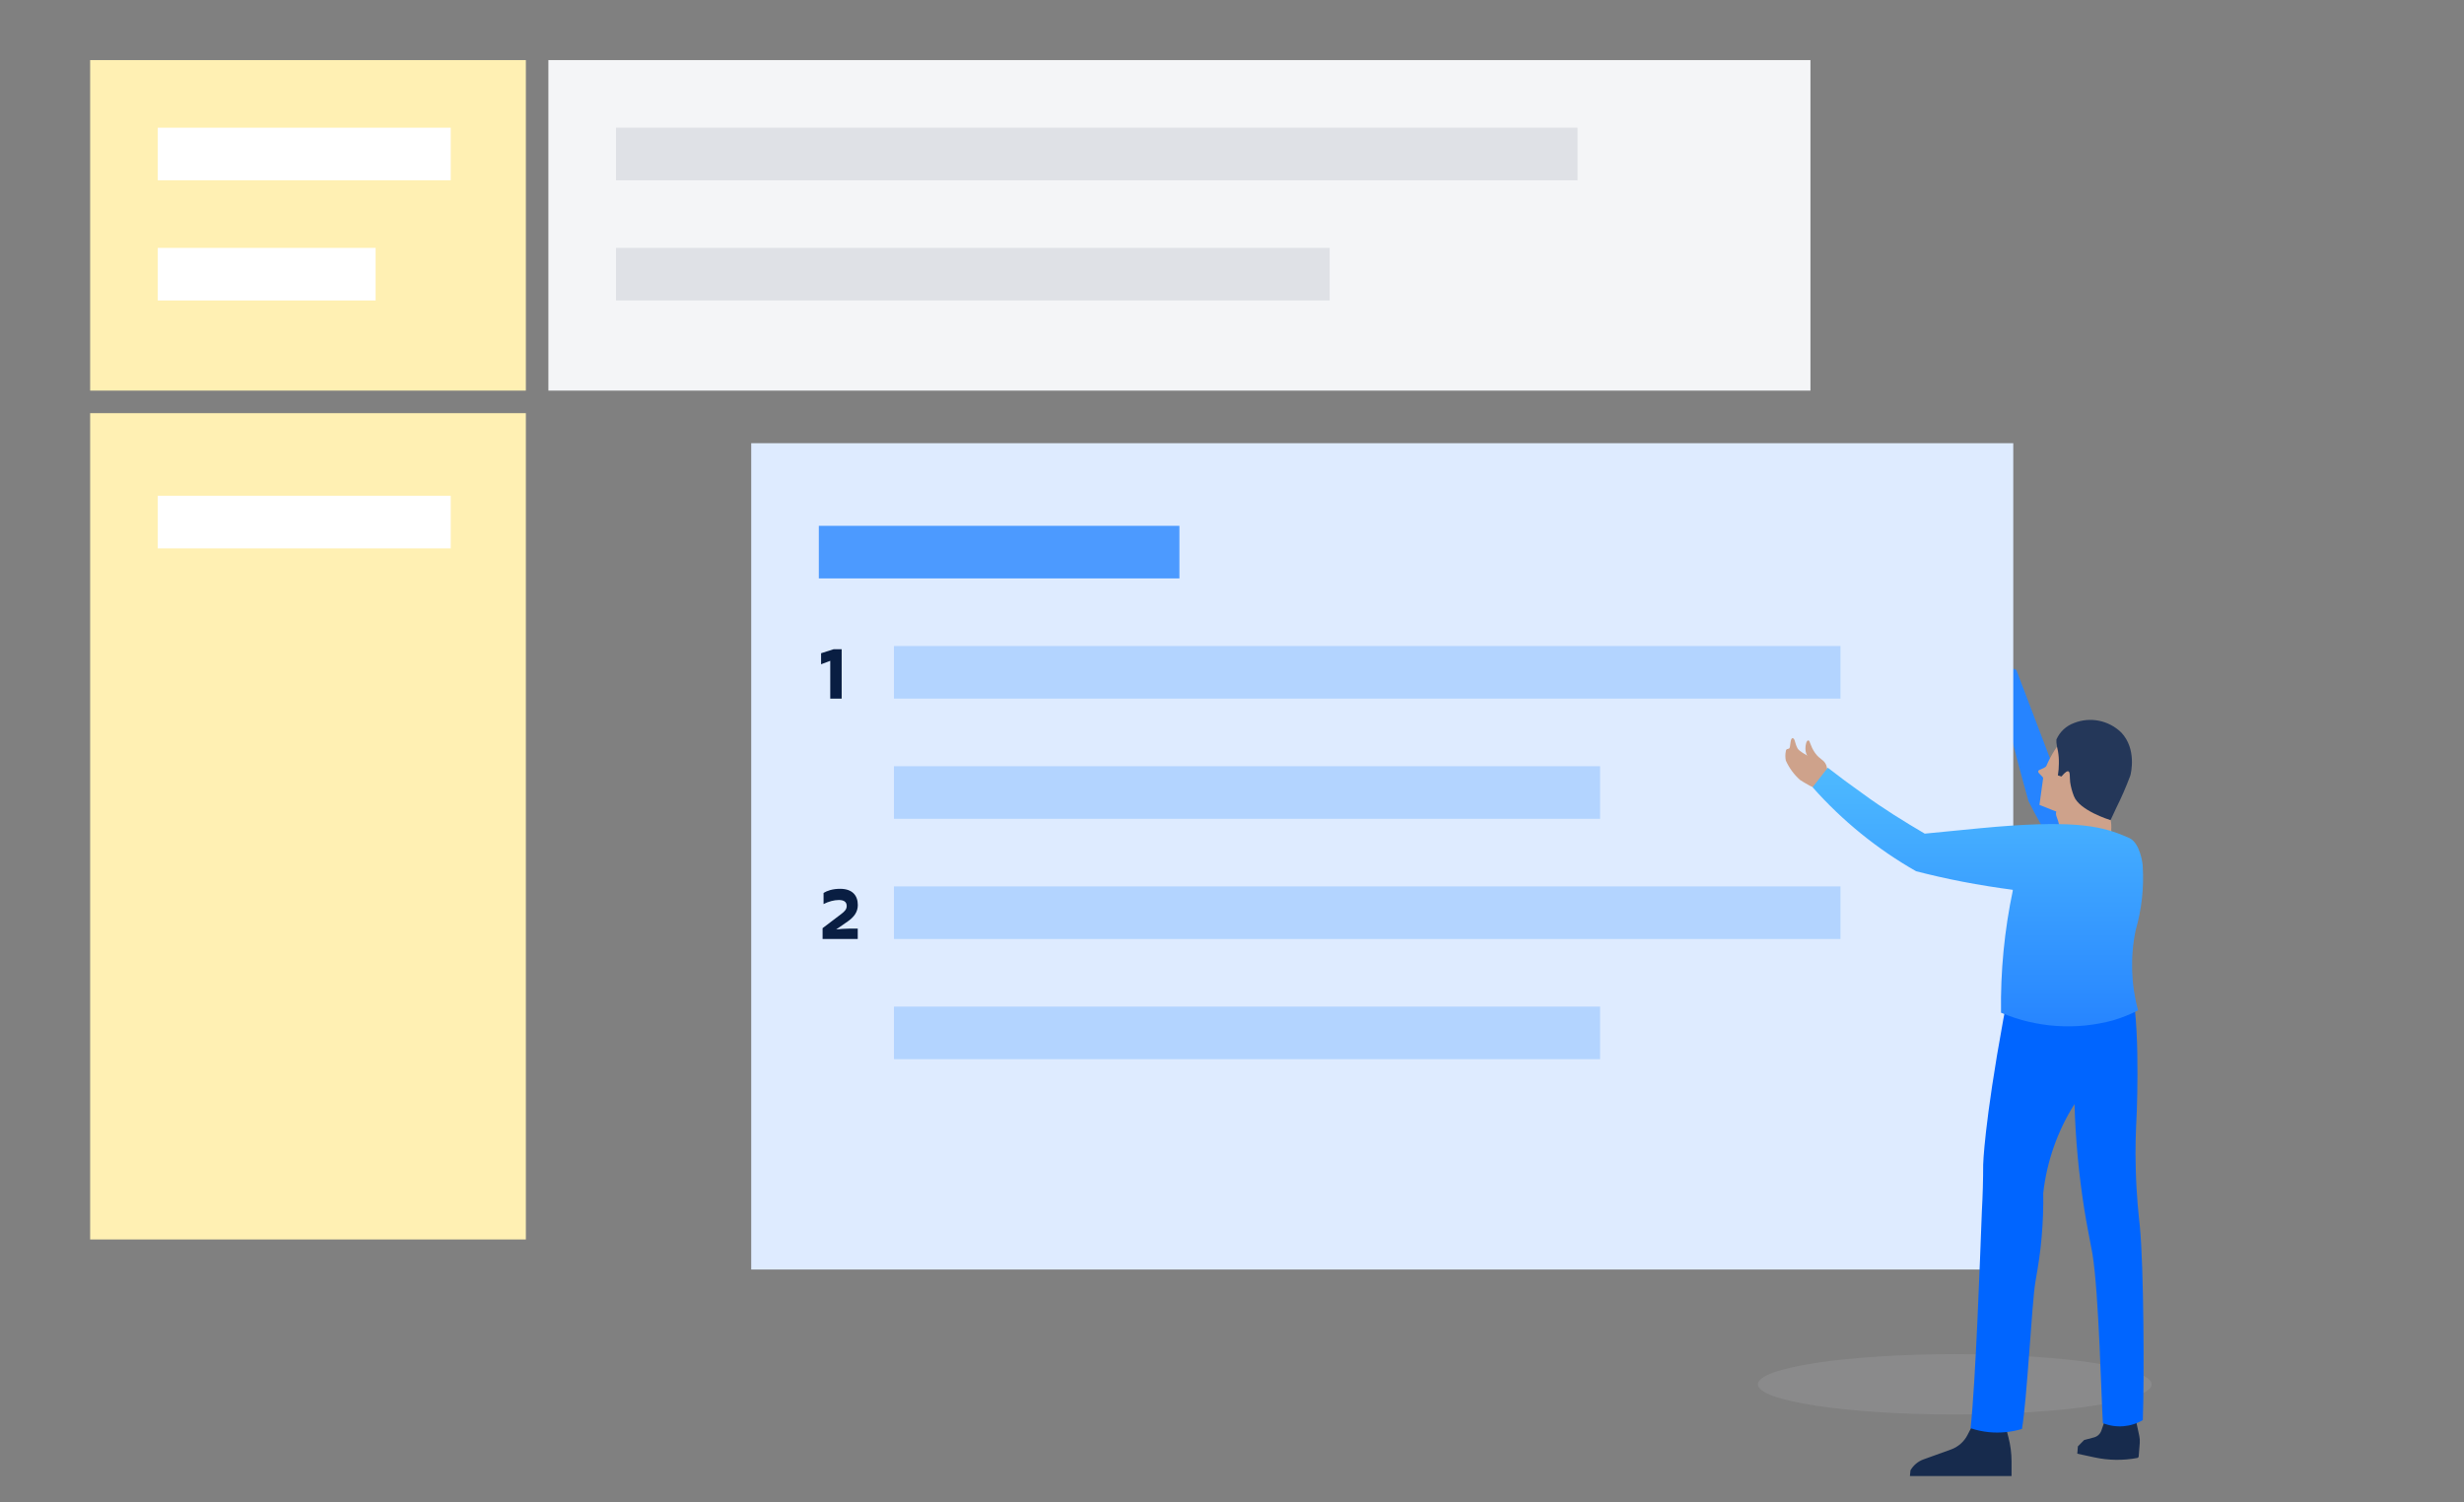 <svg xmlns="http://www.w3.org/2000/svg" width="328" height="200" viewBox="0 0 328 200">
  <rect x="0" y="0" width="328" height="200" fill="#808080" stroke="none"/>
  <defs>
    <linearGradient id="business-plan-one-pager-step2-a" x1="31996%" x2="36781%" y1="43956%" y2="43956%">
      <stop offset="0%" stop-color="#E5E8EC" stop-opacity=".1"/>
      <stop offset="100%" stop-color="#CFD4DB"/>
    </linearGradient>
    <linearGradient id="business-plan-one-pager-step2-b" x1="50%" x2="50%" y1="0%" y2="100%">
      <stop offset="0%" stop-color="#4EBAFF"/>
      <stop offset="100%" stop-color="#2684FF"/>
    </linearGradient>
  </defs>
  <g fill="none" fill-rule="evenodd">
    <rect width="58" height="44" x="12" y="8" fill="#FFF0B3" transform="matrix(1 0 0 -1 0 60)"/>
    <rect width="29" height="7" x="21" y="33" fill="#FFF"/>
    <rect width="39" height="7" x="21" y="17" fill="#FFF"/>
    <rect width="58" height="110" x="12" y="55" fill="#FFF0B3" transform="matrix(1 0 0 -1 0 220)"/>
    <path fill="#2684FF" d="M266,90.821 C266.104,89.996 266.607,89.311 267.296,89.06 C267.664,88.953 268.053,88.99 268.402,89.163 L273.385,102.264 C275.423,104.778 277.258,107.502 278.867,110.402 C279.674,111.864 280.382,113.28 281,114.639 C280.88,114.742 279.236,116.227 279.106,116.319 C278.415,116.783 277.778,117.348 277.213,118 C274.479,114.518 272.07,110.714 270.027,106.65 C269.003,102.996 268.007,99.236 267.037,95.368 C266.678,93.841 266.332,92.325 266,90.821 Z"/>
    <rect width="168" height="44" x="73" y="8" fill="#F4F5F7" transform="matrix(1 0 0 -1 0 60)"/>
    <rect width="95" height="7" x="82" y="33" fill="#DFE1E6"/>
    <rect width="128" height="7" x="82" y="17" fill="#DFE1E6"/>
    <rect width="168" height="110" x="100" y="59" fill="#DEEBFF" transform="matrix(1 0 0 -1 0 228)"/>
    <rect width="94" height="7" x="119" y="102" fill="#B3D4FF"/>
    <rect width="126" height="7" x="119" y="86" fill="#B3D4FF"/>
    <rect width="48" height="7" x="109" y="70" fill="#4C9AFF"/>
    <rect width="39" height="7" x="21" y="66" fill="#FFF"/>
    <polygon fill="#091E42" fill-rule="nonzero" points="112.04 93 112.04 86.43 110.96 86.43 109.3 86.96 109.3 88.43 110.52 87.97 110.52 93"/>
    <rect width="94" height="7" x="119" y="134" fill="#B3D4FF"/>
    <rect width="126" height="7" x="119" y="118" fill="#B3D4FF"/>
    <path fill="#091E42" fill-rule="nonzero" d="M114.18,125 L114.18,123.62 L113.03,123.62 C112.49,123.62 111.81,123.67 111.31,123.73 L112.85,122.66 C113.68,122.08 114.19,121.41 114.19,120.48 C114.19,119.21 113.47,118.32 111.83,118.32 C110.81,118.32 110.07,118.59 109.63,118.87 L109.63,120.35 C110.28,120.01 111.04,119.81 111.66,119.81 C112.28,119.81 112.71,120.02 112.71,120.6 C112.71,121.04 112.46,121.31 111.99,121.67 L109.5,123.56 L109.5,125 L114.18,125 Z"/>
    <g transform="translate(234 95)">
      <ellipse cx="26.214" cy="89.283" fill="url(#business-plan-one-pager-step2-a)" fill-rule="nonzero" rx="26.214" ry="4.02" style="mix-blend-mode:multiply"/>
      <path fill="#CEA28B" fill-rule="nonzero" d="M7.712,9.72 C8.216,9.862 8.807,9.15 9.027,8.624 C9.291,8.059 9.315,7.411 9.092,6.828 C8.775,6.083 8.271,6.149 7.613,5.228 C6.956,4.308 6.956,3.563 6.715,3.563 C6.474,3.563 6.332,4.133 6.332,4.659 C6.332,5.623 6.901,5.82 7.044,6.85 C7.153,7.682 6.825,7.858 7.044,8.679 C7.109,8.964 7.296,9.599 7.712,9.72 Z"/>
      <path fill="#CEA28B" fill-rule="nonzero" d="M8.621,6.51 C8.621,6.51 5.674,5.349 5.28,4.615 C4.886,3.881 4.962,3.289 4.623,3.268 C4.283,3.246 4.36,4.494 4.185,4.626 C4.009,4.757 3.768,4.626 3.725,4.998 C3.639,5.41 3.639,5.835 3.725,6.247 C4.165,7.228 4.807,8.105 5.609,8.822 C6.255,9.216 7.548,10.103 8.347,10.016 C9.147,9.928 8.906,7.135 8.906,7.135 L8.621,6.51 Z"/>
      <path fill="#172B4D" fill-rule="nonzero" d="M46.347 93.621L45.734 95.428C45.58 95.881 45.21 96.227 44.748 96.349L43.433 96.699 42.601 97.543 42.524 98.518 44.813 99.01C46.684 99.416 48.618 99.442 50.499 99.087L50.499 99.087C50.607 99.068 50.688 98.977 50.696 98.868L50.838 97.093C50.863 96.774 50.841 96.453 50.773 96.14L50.203 93.5 46.347 93.621zM28.754 94.388L27.9 96.042C27.437 96.934 26.654 97.619 25.709 97.959L22.061 99.273C21.326 99.537 20.708 100.053 20.319 100.73L20.242 101.497 33.771 101.497 33.771 99.558C33.77 98.483 33.634 97.412 33.366 96.37L32.851 94.388 28.754 94.388z"/>
      <g fill-rule="nonzero" transform="translate(37.311 .834)">
        <path fill="#CEA28B" d="M2.399,12.249 C2.235,12.819 2.793,13.235 2.837,14.528 C2.848,15.26 2.699,15.985 2.399,16.653 C5.817,17.967 8.731,18.077 9.476,16.905 C9.76,16.181 9.847,15.395 9.728,14.626 C9.803,13.703 9.617,12.776 9.191,11.953 C7.789,10.058 2.826,10.759 2.399,12.249 Z"/>
        <path fill="#CEA28B" d="M3.538,2.248 C2.561,3.361 1.759,4.617 1.161,5.972 C1.095,6.147 1.084,6.224 0.734,6.41 C0.383,6.597 -0.077,6.673 0.011,6.925 C0.099,7.177 0.613,7.517 0.668,7.747 L0.175,11.318 L1.61,11.888 L6.474,13.783 C6.419,13.586 4.634,8.744 4.656,8.459 C4.678,8.174 4.721,7.604 4.404,7.451 C4.086,7.298 3.571,4.471 3.418,4.088 C3.295,3.763 3.295,3.405 3.418,3.08 C3.473,2.576 3.538,2.248 3.538,2.248 Z"/>
        <path fill="#243759" d="M10.385,11.745 L9.64,13.345 C9.443,13.29 5.488,12.041 4.765,10.157 C4.521,9.552 4.352,8.919 4.261,8.273 C4.185,7.495 4.261,6.969 4.075,6.87 C3.889,6.772 3.67,6.87 3.1,7.539 L2.629,7.385 C2.715,6.856 2.759,6.322 2.76,5.786 C2.773,5.243 2.733,4.7 2.64,4.165 C2.543,3.779 2.473,3.388 2.432,2.993 C2.424,2.865 2.424,2.737 2.432,2.609 C2.88,1.593 3.722,0.802 4.765,0.418 C6.94,-0.448 9.42,0.055 11.086,1.7 C13.134,3.891 12.357,7.111 12.269,7.418 C11.718,8.893 11.089,10.337 10.385,11.745 L10.385,11.745 Z"/>
      </g>
      <path fill="#0065FF" d="M49.23,35.211 C49.032,34.86 48.813,34.499 48.813,34.499 C48.66,34.258 48.518,34.05 48.386,33.885 C48.101,33.94 47.63,34.028 47.028,34.094 C46.425,34.159 46.108,34.159 45.932,34.17 C44.705,34.247 42.35,34.346 35.799,34.389 C35.403,34.808 35.037,35.255 34.704,35.726 C33.675,37.187 32.986,38.86 32.688,40.623 C30.114,54.699 29.994,60.034 29.994,60.034 C29.994,62.086 29.935,64.167 29.818,66.278 C29.566,72.851 28.986,89.07 28.317,95.128 C29.114,95.393 29.936,95.569 30.771,95.653 C32.246,95.793 33.733,95.648 35.153,95.226 C35.821,91.513 36.479,78.427 36.939,75.699 C37.355,73.278 37.607,71.733 37.782,69.619 C37.95,67.689 38.02,65.751 37.99,63.813 C38.467,59.603 39.89,55.554 42.153,51.971 C42.285,56.643 42.717,61.301 43.446,65.917 C43.807,68.195 44.059,69.291 44.541,71.92 C45.417,77.309 45.724,91.535 45.932,94.448 C47.67,95.145 49.633,94.995 51.245,94.043 C51.447,88.722 51.374,73.571 50.851,68.272 C50.709,66.891 50.391,64.23 50.303,60.527 C50.227,57.777 50.303,55.827 50.446,52.859 C50.435,52.881 51.037,38.443 49.23,35.211 Z"/>
      <path fill="url(#business-plan-one-pager-step2-b)" d="M51.234,20.335 C51.234,19.962 50.884,17.213 49.438,16.555 L48.485,16.15 C45.407,14.923 41.715,14.102 29.621,15.252 L22.216,15.975 C19.554,14.408 16.739,12.688 13.934,10.629 C12.313,9.482 10.772,8.34 9.311,7.2 L7.285,9.796 C11.234,14.256 15.889,18.034 21.066,20.981 C22.983,21.474 25.031,21.945 27.178,22.361 C29.555,22.821 31.812,23.172 33.959,23.457 C32.821,28.832 32.288,34.318 32.371,39.812 C37.1,41.821 42.368,42.176 47.324,40.82 C48.456,40.481 49.556,40.041 50.61,39.505 C49.671,36.022 49.562,32.368 50.292,28.835 C51.09,26.077 51.409,23.201 51.234,20.335 L51.234,20.335 Z"/>
    </g>
  </g>
</svg>
